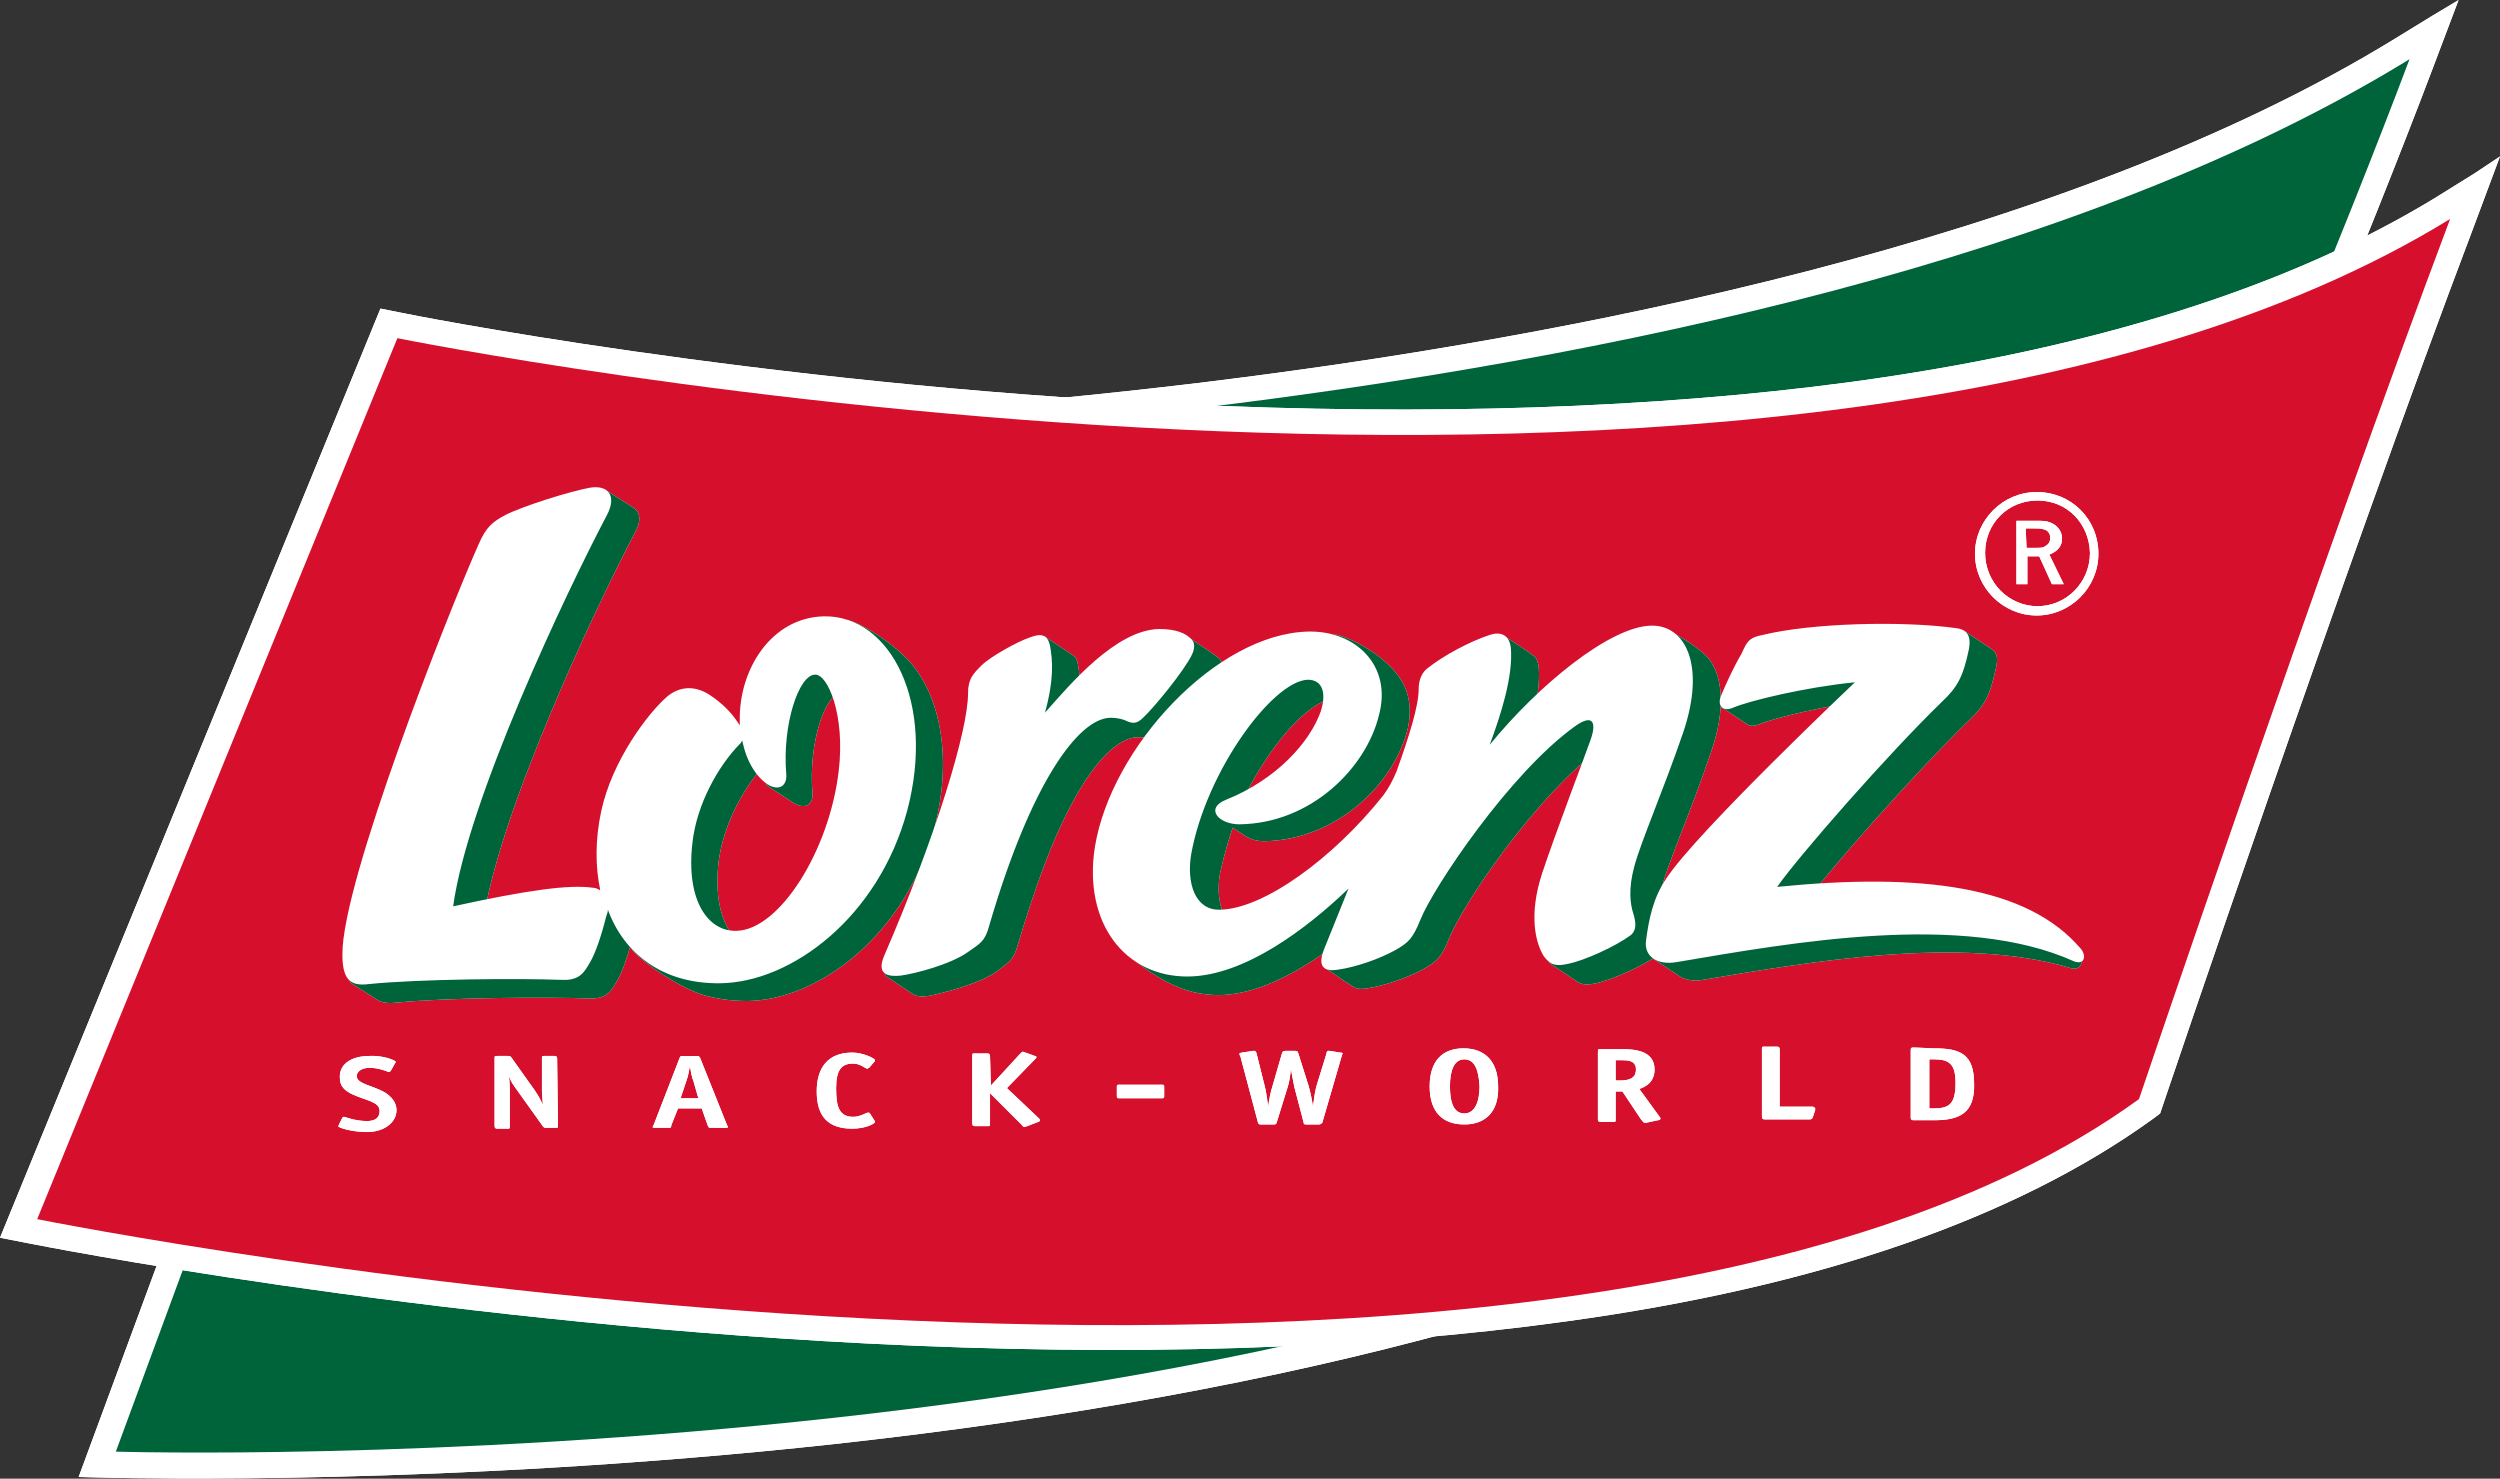 <svg xmlns="http://www.w3.org/2000/svg" preserveAspectRatio="xMidYMid meet"  viewBox="0 0 295.7 174.9"><rect x="0" y="0" width="295.7" height="174.9" fill="#333333" stroke="none"/><g fill="#FFF"><path d="M287.8 1.8l-4.4 2.7c-39.5 24.3-98.8 35.6-141.7 40.8-46.5 5.6-84.1 5.4-84.5 5.4h-2.1l-45.8 124 4.2.1c1.6 0 39.3 1 85.2-4 27.3-3 52-7.5 73.4-13.4 26.9-7.4 48.7-17.1 64.8-28.8l.7-.5.3-.7c1.4-3.2 34.4-78.5 49.8-119.2l3.1-8.2-3 1.8z"/><path d="M287.8 1.8l-4.4 2.7c-39.5 24.3-98.8 35.6-141.7 40.8-46.5 5.6-84.1 5.4-84.5 5.4h-2.1l-45.8 124 4.2.1c1.6 0 39.3 1 85.2-4 27.3-3 52-7.5 73.4-13.4 26.9-7.4 48.7-17.1 64.8-28.8l.7-.5.3-.7c1.4-3.2 34.4-78.5 49.8-119.2l3.1-8.2-3 1.8z"/></g><path fill="#FFF" d="M57.2 53.7S207.5 54.7 285 7c-15.7 41.7-49.7 119-49.7 119-69.3 50.3-221.6 45.7-221.6 45.7l43.5-118z"/><path fill="#00643B" d="M57.2 53.7S207.5 54.7 285 7c-15.7 41.7-49.7 119-49.7 119-69.3 50.3-221.6 45.7-221.6 45.7l43.5-118z"/><g fill="#FFF"><path d="M292.7 20.5l-4.5 2.8c-17.3 10.6-40.6 18-69.4 21.9-23.2 3.1-49.8 4-79.3 2.6-50.2-2.4-91.6-10.7-92-10.8l-2.5-.5L0 146.4l3.6.7c.5.1 45.8 9.1 98.8 11.8 31.3 1.6 59.1.7 82.8-2.6 29.9-4.1 53.2-12.2 69.5-24l.8-.6.3-.9c.2-.6 21.2-62.8 36.8-104l3.1-8.3-3 2z"/><path d="M292.7 20.5l-4.5 2.8c-17.3 10.6-40.6 18-69.4 21.9-23.2 3.1-49.8 4-79.3 2.6-50.2-2.4-91.6-10.7-92-10.8l-2.5-.5L0 146.4l3.6.7c.5.1 45.8 9.1 98.8 11.8 31.3 1.6 59.1.7 82.8-2.6 29.9-4.1 53.2-12.2 69.5-24l.8-.6.3-.9c.2-.6 21.2-62.8 36.8-104l3.1-8.3-3 2z"/></g><path fill="#FFF" d="M47 40s165.4 33.5 242.8-14.1C274.1 67.6 253 130 253 130 183.7 180.3 4.4 144.2 4.4 144.2L47 40z"/><path fill="#D60F2D" d="M47 40s165.4 33.5 242.8-14.1C274.1 67.6 253 130 253 130 183.7 180.3 4.4 144.2 4.4 144.2L47 40z"/><g fill="#FFF"><path d="M284.7 6.6zM284.7 6.6z"/></g><g fill="#FFF"><path d="M82.6 129.9h-2.1l.7-2.1c.2-.5.3-1.2.4-1.7.1.5.2 1.3.4 1.7l.6 2.1zm-2.4 1.2H83l.7 2c.1.2.1.3.3.3h1.8c.2 0 .3 0 .3-.1 0 0 0-.1-.1-.2l-3.2-8c-.1-.1-.1-.2-.3-.2h-1.7c-.3 0-.3 0-.4.2l-3.1 8s-.1.1-.1.2.1.1.3.1h1.6c.2 0 .3 0 .3-.3l.8-2zm110.9-2h.8l2.2 3.3c.2.2.3.4.4.4h.2l1.4-.3c.2 0 .3-.1.3-.2s-.1-.2-.1-.2l-2.4-3.3c.6-.2 1.8-.7 1.8-2.3 0-2.3-2.5-2.4-3.8-2.4h-2.6c-.3 0-.3 0-.3.3v8c0 .2.1.3.3.3h1.5c.3 0 .3 0 .3-.3v-3.3zm0-1.3v-2.4h.6c.8 0 1.8 0 1.8 1.1s-.9 1.3-1.9 1.3h-.5zm-17.9 3.9c-1.2 0-1.7-1.2-1.7-3.2 0-1.9.5-3.2 1.7-3.2s1.7 1.2 1.8 3.2c0 1.9-.6 3.2-1.8 3.2zm4-3.2c0-3-1.6-4.5-4.1-4.5s-4 1.5-4 4.5 1.5 4.5 4.1 4.5c2.5 0 4.1-1.5 4-4.5zm49.2-4.6c-.3 0-.4 0-.4.3v8c0 .2.1.3.3.3h2.5c2.9 0 4.8-.8 4.7-4.3 0-3.5-1.6-4.2-4.7-4.2l-2.4-.1zm1.8 7.2v-5.8h.6c1.8 0 2.5.6 2.5 2.8 0 2.4-.7 3-2.5 3h-.6zm-90.7-1.2c.2 0 .2-.1.2-.3v-1c0-.2 0-.3-.2-.3h-5.2c-.2 0-.2.1-.2.3v1c0 .2 0 .3.2.3h5.2zm77.2 1.4v-.2s-.1-.2-.3-.2h-3.9v-6.8c0-.2-.1-.3-.3-.3h-1.5c-.3 0-.3 0-.3.3v8c0 .2.1.3.3.3h5.3c.2 0 .3 0 .4-.2l.3-.9zm-59-2.8c-.2.7-.3 1.7-.4 2.4-.1-.7-.3-1.7-.5-2.4l-1.2-3.8c-.1-.3-.1-.4-.4-.4h-1.1c-.4 0-.4.1-.5.4l-1.1 3.8c-.2.6-.4 1.6-.5 2.4-.1-.6-.2-1.7-.4-2.4l-1-4c-.1-.2-.2-.2-.2-.2h-.2l-1.3.2c-.1 0-.3.1-.3.1 0 .1 0 .2.1.3l2.1 7.9c.1.2.1.2.4.2h1.4c.3 0 .3 0 .4-.2l1.3-4.2c.2-.6.3-1.3.4-2.2.1.8.3 1.6.4 2.2l1.1 4.2c0 .2.1.2.4.2h1.4c.2 0 .3-.1.4-.2l2.3-7.9c0-.1.1-.2.1-.3 0-.1-.2-.1-.3-.1l-1.2-.2h-.2s-.2 0-.2.3l-1.2 3.9zm-38.6.8l3.8 3.8c0 .1.2.2.3.2s.2-.1.3-.1l1.3-.5c.1 0 .2-.1.2-.2s-.1-.2-.1-.2l-3.8-3.6 3.4-3.5s.1-.1.1-.2c0 0-.1-.1-.2-.1l-1.1-.4c-.1 0-.2-.1-.3-.1s-.2.1-.3.2l-3.5 3.8-.1-3.5c0-.2-.1-.3-.3-.3h-1.5c-.3 0-.3 0-.3.3v8c0 .2.1.3.3.3h1.5c.3 0 .3 0 .3-.3v-3.6zm-14.2 2.4c-.1-.1-.1-.1-.2-.1-.3 0-.9.5-1.8.5-1.7 0-2-1.3-2-3.4s.6-2.9 2-2.9c.9 0 1.4.6 1.7.6.1 0 .1-.1.2-.1l.6-.7c.1-.1.1-.1.1-.2 0-.2-1.4-.9-2.7-.9-2.8 0-4.2 1.7-4.2 4.6 0 3 1.4 4.4 4.2 4.4 1.6 0 2.7-.6 2.7-.8 0-.1 0-.1-.1-.2l-.5-.8zm-37-6.5c0-.2-.1-.3-.3-.3h-1.2c-.3 0-.3 0-.3.3v3.9c0 .4.1 1.2.1 1.6-.2-.5-.5-1.1-1-1.8l-2.7-3.8c-.1-.1-.1-.2-.4-.2h-1.3c-.3 0-.3 0-.3.3v8c0 .2.1.3.3.3H60c.3 0 .3 0 .3-.3v-4.5c0-.6-.1-1.2-.1-1.4.2.6.5 1 1 1.7l3 4.2c.1.1.1.2.4.2h1.1c.3 0 .3 0 .3-.3l-.1-7.9zm-19.2.6c.1-.1.1-.2.1-.2 0-.2-1.6-.8-3.1-.7-1.9 0-3.6.8-3.5 2.6 0 1 .6 1.5 1.4 1.9 1.7.8 3.3.9 3.3 2 0 .8-.5 1.2-1.5 1.2-1.4 0-2.6-.5-2.7-.5s-.1 0-.2.1l-.4.8c0 .1-.1.2-.1.2 0 .2 1.7.7 3.4.7 2 0 3.5-1.1 3.5-2.6 0-.9-.6-1.6-1.4-2.1-1.4-.8-3.3-1-3.3-1.9 0-.7.8-1 1.5-1 1.2 0 2.2.5 2.3.5s.1-.1.2-.1l.5-.9z"/><path d="M82.6 129.9h-2.1l.7-2.1c.2-.5.3-1.2.4-1.7.1.5.2 1.3.4 1.7l.6 2.1zm-2.4 1.2H83l.7 2c.1.2.1.3.3.3h1.8c.2 0 .3 0 .3-.1 0 0 0-.1-.1-.2l-3.2-8c-.1-.1-.1-.2-.3-.2h-1.7c-.3 0-.3 0-.4.2l-3.1 8s-.1.1-.1.2.1.1.3.1h1.6c.2 0 .3 0 .3-.3l.8-2zm110.9-2h.8l2.2 3.3c.2.2.3.4.4.4h.2l1.4-.3c.2 0 .3-.1.3-.2s-.1-.2-.1-.2l-2.4-3.3c.6-.2 1.8-.7 1.8-2.3 0-2.3-2.5-2.4-3.8-2.4h-2.6c-.3 0-.3 0-.3.3v8c0 .2.1.3.3.3h1.5c.3 0 .3 0 .3-.3v-3.3zm0-1.3v-2.4h.6c.8 0 1.8 0 1.8 1.1s-.9 1.3-1.9 1.3h-.5zm-17.9 3.9c-1.2 0-1.7-1.2-1.7-3.2 0-1.9.5-3.2 1.7-3.2s1.7 1.2 1.8 3.2c0 1.9-.6 3.2-1.8 3.2zm4-3.2c0-3-1.6-4.5-4.1-4.5s-4 1.5-4 4.5 1.5 4.5 4.1 4.5c2.5 0 4.1-1.5 4-4.5zm49.2-4.6c-.3 0-.4 0-.4.3v8c0 .2.1.3.3.3h2.5c2.9 0 4.8-.8 4.7-4.3 0-3.5-1.6-4.2-4.7-4.2l-2.4-.1zm1.8 7.2v-5.8h.6c1.8 0 2.5.6 2.5 2.8 0 2.4-.7 3-2.5 3h-.6zm-90.7-1.2c.2 0 .2-.1.2-.3v-1c0-.2 0-.3-.2-.3h-5.2c-.2 0-.2.1-.2.3v1c0 .2 0 .3.2.3h5.2zm77.2 1.4v-.2s-.1-.2-.3-.2h-3.9v-6.8c0-.2-.1-.3-.3-.3h-1.5c-.3 0-.3 0-.3.3v8c0 .2.1.3.3.3h5.3c.2 0 .3 0 .4-.2l.3-.9zm-59-2.8c-.2.7-.3 1.7-.4 2.4-.1-.7-.3-1.7-.5-2.4l-1.2-3.8c-.1-.3-.1-.4-.4-.4h-1.1c-.4 0-.4.1-.5.4l-1.1 3.8c-.2.6-.4 1.6-.5 2.4-.1-.6-.2-1.7-.4-2.4l-1-4c-.1-.2-.2-.2-.2-.2h-.2l-1.3.2c-.1 0-.3.1-.3.1 0 .1 0 .2.1.3l2.1 7.9c.1.2.1.2.4.2h1.4c.3 0 .3 0 .4-.2l1.3-4.2c.2-.6.3-1.3.4-2.2.1.8.3 1.6.4 2.2l1.1 4.2c0 .2.1.2.4.2h1.4c.2 0 .3-.1.4-.2l2.3-7.9c0-.1.1-.2.1-.3 0-.1-.2-.1-.3-.1l-1.2-.2h-.2s-.2 0-.2.3l-1.2 3.9zm-38.6.8l3.8 3.8c0 .1.2.2.3.2s.2-.1.3-.1l1.3-.5c.1 0 .2-.1.2-.2s-.1-.2-.1-.2l-3.8-3.6 3.4-3.5s.1-.1.1-.2c0 0-.1-.1-.2-.1l-1.1-.4c-.1 0-.2-.1-.3-.1s-.2.1-.3.2l-3.5 3.8-.1-3.5c0-.2-.1-.3-.3-.3h-1.5c-.3 0-.3 0-.3.3v8c0 .2.1.3.3.3h1.5c.3 0 .3 0 .3-.3v-3.6zm-14.2 2.4c-.1-.1-.1-.1-.2-.1-.3 0-.9.5-1.8.5-1.7 0-2-1.3-2-3.4s.6-2.9 2-2.9c.9 0 1.4.6 1.7.6.1 0 .1-.1.2-.1l.6-.7c.1-.1.1-.1.1-.2 0-.2-1.4-.9-2.7-.9-2.8 0-4.2 1.7-4.2 4.6 0 3 1.4 4.4 4.2 4.4 1.6 0 2.7-.6 2.7-.8 0-.1 0-.1-.1-.2l-.5-.8zm-37-6.5c0-.2-.1-.3-.3-.3h-1.2c-.3 0-.3 0-.3.3v3.9c0 .4.1 1.2.1 1.6-.2-.5-.5-1.1-1-1.8l-2.7-3.8c-.1-.1-.1-.2-.4-.2h-1.3c-.3 0-.3 0-.3.3v8c0 .2.1.3.3.3H60c.3 0 .3 0 .3-.3v-4.5c0-.6-.1-1.2-.1-1.4.2.6.5 1 1 1.7l3 4.2c.1.1.1.2.4.2h1.1c.3 0 .3 0 .3-.3l-.1-7.9zm-19.2.6c.1-.1.1-.2.1-.2 0-.2-1.6-.8-3.1-.7-1.9 0-3.6.8-3.5 2.6 0 1 .6 1.5 1.4 1.9 1.7.8 3.3.9 3.3 2 0 .8-.5 1.2-1.5 1.2-1.4 0-2.6-.5-2.7-.5s-.1 0-.2.1l-.4.8c0 .1-.1.2-.1.2 0 .2 1.7.7 3.4.7 2 0 3.5-1.1 3.5-2.6 0-.9-.6-1.6-1.4-2.1-1.4-.8-3.3-1-3.3-1.9 0-.7.8-1 1.5-1 1.2 0 2.2.5 2.3.5s.1-.1.2-.1l.5-.9z"/></g><path fill="#FFF" d="M146.2 96.6c.9-.1 2-.2 2.9-.1 5.6-2.4 9.1-6.7 10.4-10.1.7-2.1.3-3.8-1.5-3.8-2.3 0-5.8 3.3-8.7 7.9-1.2 1.8-2.2 3.9-3.1 6.1zm65.6-19.3c4.7-1.1 12.7-1.5 19-1.2.8-.8 1.1-1.7 1.5-1.5l3.3 2.2c.7.5.7 1.2.5 2.1-.7 3.4-1.4 4.6-3.2 6.3-6.4 6.2-17 18.2-19.6 21.9 9.4-.9 17.4-.9 23.8.6 5.2 1.2 9.2 5 9.2 5.3.1.7-.2 1.9-1.4 1.5-13-3.9-31-.7-43.5 1.4-1.1.2-2 0-2.7-.4l-3.3-2.2c-.4-.3 2.5-1 2.6-1.5.3-1.9.9-4 2.1-5.9 3.5-5.4 22.3-23.2 22.3-23.2-6 .6-12.5 2.2-14.4 3-.5.2-1 .2-1.3 0-.4-.3-2.3-1.5-3.3-2.2-.7-.5 4-1.1 4.4-2 .4-.8.7-1.5 1.2-2.2 1.1-1.3.7-1.5 2.8-2zm-88.2-2l3.3 2.2c.3.2.5.5.6 1.1.3 1.7.5 3.9-.6 7.9 2.7-3.1 7.4-8.7 12.1-9.7.3-.7 1.2-1.7 1.6-1.4 1.4.9 2.4 1.6 3.1 2.1.1.1.3.2.4.3.5.4.6 1 .2 1.9-.9 1.9-4.5 6.3-5.8 7.5-.7.7-1.3.7-1.9.4-.4-.2-1-.4-2-.4-2.2 0-5.1 2.6-8 8.2-2.1 3.9-4.1 9.3-6.2 16.3-.5 1.9-1.1 2.1-2.5 3.2-2.1 1.5-6.5 2.6-8.1 2.9-.6.1-1.3.1-1.8-.2l-3.3-2.2c-.5-.3 3.7-1.1 3.9-1.6 5.7-13.4 9.2-25.2 9.2-29.5 0-1.7.6-2.3 1.6-3.3.6-.6 2-1.4 3.3-2.2-.1-1.2.3-3.9.9-3.5zM91 89.8c-.1.1-.1.2-.2.3-2.6 2.6-5.2 7.2-5.8 11.8-.8 6.9 1.9 10.5 5.2 10.4 5.1-.1 11-9.5 12.1-18.9.8-6.6-1.3-11.5-2.8-11.4-1.9 0-3.9 5.9-3.4 11.8.1 1.1-.6 2-2 1.3l-.2-.1-3.2-2.1c-.4-.8.5-2.4.3-3.1zM71.7 58c.8.5 2.8 1.8 3.3 2.1.7.5.9 1.5.1 2.9-4.9 9.3-16.4 33.9-18 46.4 8.7-1.9 13.5-2.6 16.4-2.3.4 0 .7.1.9.3-.6-2.8-.6-6 .1-9.3 1.3-6.1 5.6-11.7 7.8-13.6 1.2-1 2.3.2 4.2 1.4 1.7 1.1 3.5.7 4.1 1.7l.2.3v-.6c-.1-4.8 2.3-9.6 6.4-11.5 1.1-.5 2.1-2.9 3.3-2.4 2.1.7 5.4 2.9 7.3 5.1 3.4 4 4.9 11.2 2.7 19.5-3.4 12.6-13.7 20.3-22.1 20.4-2.1 0-3.9-.3-5.5-.8-2.8-1-6.4-3.4-8-5.1-.6-.6.5-1.9.2-2.7 0 .3-.1.5-.2.8-.6 2.4-1.3 4.4-1.9 5.4s-1.1 2.2-3.3 2.1c-5.1-.2-17-.1-22.9.5-.9.1-1.6 0-2.1-.3l-3.3-2.1c-.2-.1 1-.9 2.2-1.9.6-9.6 12.6-39.8 16.1-47.7.9-2.1 1.7-2.7 3.2-3.5 1.4-.7 3.8-1.6 6.1-2.3 1.1-1.3 1.9-3.4 2.7-2.8zm77.9 41.5c-.9 0-1.6-.2-2.1-.5l-1.7-1.1c-.6 1.8-1.1 3.6-1.5 5.4-.6 3.5.5 6.7 3.4 6.6 5.5-.1 14.1-6.8 20.1-14.8 1.9-4.9 3.3-9.2 3.3-11.4 0-1.1.4-2 1.1-2.5 1.5-1.2 3.6-2.4 5.7-3.3-.1-1.3-.3-2.9.1-2.6.7.4 2.8 1.8 3.3 2.2.4.2.6.7.7 1.4.3 3.4-1.2 8-2.5 11.5 4.5-5.5 10.8-11 15.6-13.2 1.3-.6.8-3.1 1.8-2.8s4.1 2.2 5.2 3.5c1.6 2 2.1 5.8.3 11-2.4 7.1-5 12.9-5.8 15.9-.7 2.6-.5 4.4-.1 5.6.3 1 .4 1.9-.3 2.5-1.9 1.4-5.6 3-7.4 3.4-.9.2-1.6.2-2.1-.1l-3.3-2.2c-.6-.4.9-.8 1.5-1.4-.3-1.8-.1-4.1.8-7 1.7-5.1 5-13.7 5.8-15.7.8-2.2.3-3.2-1.8-1.7-3.9 2.8-8.3 7.7-11.8 12.4-3.3 4.4-5.8 8.6-6.5 10.4-.9 2.2-1.4 2.7-3 3.6-1.8 1-4.6 2-6.7 2.3-.6.1-1.1.1-1.5-.1-.5-.3-2-1.3-3.3-2.2-.4-.3 3.6-1 3.8-1.5.7-1.7 1.5-3.7 2.4-5.8-5 4.8-12.3 10.3-18.9 10.4-1.3 0-2.7-.2-3.9-.6-2.8-.9-5.8-3-7.4-4.8-.7-.8.5-2.6.3-3.7-.4-1.9-.4-4-.1-6.3 1.7-10.5 11.9-22.4 21.8-25 1.2-.3 2.2-2.5 3.3-2.2 1.9.5 5.5 2.4 7.3 5 1.2 1.7 1.6 3.9.9 6.5-1.7 6.2-8.3 12.7-16.8 12.9z"/><path fill="#00643B" d="M146.2 96.6c.9-.1 2-.2 2.9-.1 5.6-2.4 9.1-6.7 10.4-10.1.7-2.1.3-3.8-1.5-3.8-2.3 0-5.8 3.3-8.7 7.9-1.2 1.8-2.2 3.9-3.1 6.1zm65.6-19.3c4.7-1.1 12.7-1.5 19-1.2.8-.8 1.1-1.7 1.5-1.5l3.3 2.2c.7.5.7 1.2.5 2.1-.7 3.4-1.4 4.6-3.2 6.3-6.4 6.2-17 18.2-19.6 21.9 9.4-.9 17.4-.9 23.8.6 5.2 1.2 9.2 5 9.2 5.3.1.7-.2 1.9-1.4 1.5-13-3.9-31-.7-43.5 1.4-1.1.2-2 0-2.7-.4l-3.3-2.2c-.4-.3 2.5-1 2.6-1.5.3-1.9.9-4 2.1-5.9 3.5-5.4 22.3-23.2 22.3-23.2-6 .6-12.5 2.2-14.4 3-.5.2-1 .2-1.3 0-.4-.3-2.3-1.5-3.3-2.2-.7-.5 4-1.1 4.4-2 .4-.8.7-1.5 1.2-2.2 1.1-1.3.7-1.5 2.8-2zm-88.2-2l3.3 2.2c.3.2.5.5.6 1.1.3 1.7.5 3.9-.6 7.9 2.7-3.1 7.4-8.7 12.1-9.7.3-.7 1.2-1.7 1.6-1.4 1.4.9 2.4 1.6 3.1 2.1.1.1.3.2.4.3.5.4.6 1 .2 1.9-.9 1.9-4.5 6.3-5.8 7.5-.7.7-1.3.7-1.9.4-.4-.2-1-.4-2-.4-2.2 0-5.1 2.6-8 8.2-2.1 3.9-4.1 9.3-6.2 16.3-.5 1.9-1.1 2.1-2.5 3.2-2.1 1.5-6.5 2.6-8.1 2.9-.6.1-1.3.1-1.8-.2l-3.3-2.2c-.5-.3 3.7-1.1 3.9-1.6 5.7-13.4 9.2-25.2 9.2-29.5 0-1.7.6-2.3 1.6-3.3.6-.6 2-1.4 3.3-2.2-.1-1.2.3-3.9.9-3.5zM91 89.8c-.1.1-.1.2-.2.3-2.6 2.6-5.2 7.2-5.8 11.8-.8 6.9 1.9 10.5 5.2 10.4 5.1-.1 11-9.5 12.1-18.9.8-6.6-1.3-11.5-2.8-11.4-1.9 0-3.9 5.9-3.4 11.8.1 1.1-.6 2-2 1.3l-.2-.1-3.2-2.1c-.4-.8.5-2.4.3-3.1zM71.7 58c.8.5 2.8 1.8 3.3 2.1.7.5.9 1.5.1 2.9-4.9 9.3-16.4 33.9-18 46.4 8.7-1.9 13.5-2.6 16.4-2.3.4 0 .7.1.9.3-.6-2.8-.6-6 .1-9.3 1.3-6.1 5.6-11.7 7.8-13.6 1.2-1 2.3.2 4.2 1.4 1.7 1.1 3.5.7 4.1 1.7l.2.3v-.6c-.1-4.8 2.3-9.6 6.4-11.5 1.1-.5 2.1-2.9 3.3-2.4 2.1.7 5.4 2.9 7.3 5.1 3.4 4 4.9 11.2 2.7 19.5-3.4 12.6-13.7 20.3-22.1 20.4-2.1 0-3.9-.3-5.5-.8-2.8-1-6.4-3.4-8-5.1-.6-.6.5-1.9.2-2.7 0 .3-.1.5-.2.8-.6 2.4-1.3 4.4-1.9 5.4s-1.1 2.2-3.3 2.1c-5.1-.2-17-.1-22.9.5-.9.1-1.6 0-2.1-.3l-3.3-2.1c-.2-.1 1-.9 2.2-1.9.6-9.6 12.6-39.8 16.1-47.7.9-2.1 1.7-2.7 3.2-3.5 1.4-.7 3.8-1.6 6.1-2.3 1.1-1.3 1.9-3.4 2.7-2.8zm77.9 41.5c-.9 0-1.6-.2-2.1-.5l-1.7-1.1c-.6 1.8-1.1 3.6-1.5 5.4-.6 3.5.5 6.7 3.4 6.6 5.5-.1 14.1-6.8 20.1-14.8 1.9-4.9 3.3-9.2 3.3-11.4 0-1.1.4-2 1.1-2.5 1.5-1.2 3.6-2.4 5.7-3.3-.1-1.3-.3-2.9.1-2.6.7.4 2.8 1.8 3.3 2.2.4.2.6.7.7 1.4.3 3.4-1.2 8-2.5 11.5 4.5-5.5 10.8-11 15.6-13.2 1.3-.6.8-3.1 1.8-2.8s4.1 2.2 5.2 3.5c1.6 2 2.1 5.8.3 11-2.4 7.1-5 12.9-5.8 15.9-.7 2.6-.5 4.4-.1 5.6.3 1 .4 1.9-.3 2.5-1.9 1.4-5.6 3-7.4 3.4-.9.2-1.6.2-2.1-.1l-3.3-2.2c-.6-.4.9-.8 1.5-1.4-.3-1.8-.1-4.1.8-7 1.7-5.1 5-13.7 5.8-15.7.8-2.2.3-3.2-1.8-1.7-3.9 2.8-8.3 7.7-11.8 12.4-3.3 4.4-5.8 8.6-6.5 10.4-.9 2.2-1.4 2.7-3 3.6-1.8 1-4.6 2-6.7 2.3-.6.1-1.1.1-1.5-.1-.5-.3-2-1.3-3.3-2.2-.4-.3 3.6-1 3.8-1.5.7-1.7 1.5-3.7 2.4-5.8-5 4.8-12.3 10.3-18.9 10.4-1.3 0-2.7-.2-3.9-.6-2.8-.9-5.8-3-7.4-4.8-.7-.8.5-2.6.3-3.7-.4-1.9-.4-4-.1-6.3 1.7-10.5 11.9-22.4 21.8-25 1.2-.3 2.2-2.5 3.3-2.2 1.9.5 5.5 2.4 7.3 5 1.2 1.7 1.6 3.9.9 6.5-1.7 6.2-8.3 12.7-16.8 12.9z"/><g><path fill="#FFF" d="M69.7 57.7c2.2-.4 3.3.9 2.1 3.2-4.9 9.3-16.5 33.8-18.2 46.3 8.7-1.9 13.7-2.6 16.5-2.2.4 0 .7.2.9.3-.6-2.8-.6-6 .1-9.3 1.3-6.1 5.6-11.7 7.8-13.6 1.2-1 2.9-1.5 4.9-.3 1.7 1.1 2.8 2.3 3.5 3.4l.2.3v-.6c-.1-6.1 3.8-12.2 10-12.3 7.8-.1 13.2 10.2 9.8 23-3.4 12.6-13.7 20.3-22.1 20.4-6.8.1-11.4-3.5-13.3-8.7 0 .3-.1.5-.2.8-.6 2.4-1.3 4.4-1.9 5.4s-1.1 2.2-3.3 2.1c-5.1-.2-17-.1-22.9.5-2.3.3-3.1-.7-3.1-3.5-.1-8.5 12.5-40.4 16.1-48.5.9-2.1 1.7-2.7 3.2-3.5 2.2-1.1 7.7-2.8 9.9-3.2zm18.1 29.9c-.1.1-.1.2-.2.3-2.6 2.6-5.2 7.2-5.7 11.8-.8 6.9 1.9 10.5 5.2 10.4 5.1-.1 11-9.5 12.1-18.9.8-6.6-1.3-11.5-2.8-11.4-1.9 0-3.9 5.9-3.4 11.8.1 1.1-.6 2-2 1.3-1.4-.8-2.7-2.7-3.2-5.3zm58.8 9.9c-2.5 0-4.1-1.9-1.6-2.9 6-2.4 9.9-6.8 11.2-10.4.7-2.1.3-3.8-1.5-3.8-4.1.1-12 10.7-13.8 20.6-.6 3.5.5 6.7 3.4 6.6 5.2-.1 13.4-6.1 19.3-13.5.6-.8 1.1-1.7 1.6-2.9 1.5-4.2 2.6-7.7 2.6-9.7 0-1.1.4-2 1.1-2.5 1.9-1.5 4.9-3.1 7.3-3.9 1.2-.4 2.3-.1 2.5 1.5.3 3.4-1.2 8-2.5 11.5 5.7-7 14.2-14 19.1-14.1 4-.1 6.5 4.6 3.8 12.6-2.4 7-5 12.9-5.8 15.9-.7 2.6-.5 4.4-.1 5.6.3 1 .4 1.9-.3 2.5-1.9 1.4-5.5 3-7.4 3.4-1.4.3-2.1.2-2.9-.9-1-1.6-1.8-4.9-.2-9.8 1.7-5.1 5-13.7 5.7-15.7.8-2.2.3-3.2-1.8-1.7-7.7 5.5-16.8 19.1-18.3 22.9-.9 2.2-1.4 2.7-3 3.6-1.8 1-4.6 2-6.8 2.3-1.3.2-2.5-.1-1.6-2.4.8-2 1.8-4.5 2.9-7.2-5 4.8-12.3 10.3-18.9 10.4-7.5.1-12.5-6.3-11.1-15.3 1.9-11.8 14.4-25.3 25.3-25.5 5.5-.1 9.9 4 8.3 9.9-1.5 6.2-8 12.8-16.5 12.9zm61.9-22.4c5.7-1.4 16.4-1.7 22.9-.8 1.5.2 1.7 1.2 1.5 2.4-.7 3.4-1.4 4.6-3.2 6.3-6.4 6.2-16.9 18.2-19.5 21.9 17.1-1.7 29.6-.1 35.9 7.3.7.8.5 2-.8 1.5-13.1-5.9-33.4-2.2-47 .1-2.3.4-3.9-.7-3.6-2.6.3-2.3.8-5 2.4-7.3 3.5-5.4 22.3-23.2 22.3-23.2-6 .6-12.5 2.2-14.4 3-1.1.5-2-.1-1.4-1.5.5-1.2 1.5-3.4 2.4-4.9.7-1.6 1-1.9 2.5-2.2zm-86.7.3c1.3-.5 2.1-.4 2.4 1 .3 1.7.5 3.9-.6 7.9 3-3.4 8.4-9.8 13.5-9.9 2 0 3.1.5 3.7 1.1.5.4.6 1 .2 1.9-.9 1.9-4.5 6.3-5.8 7.5-.7.7-1.2.7-1.9.4-.4-.2-1-.4-2-.4-3.7.1-9.3 7.5-14.3 24.6-.5 1.9-1.1 2.1-2.5 3.1-2.1 1.5-6.4 2.6-8 2.8-1.1.1-3 .1-1.9-2.4 6.1-14.1 9.9-26.6 9.9-31 0-1.7.6-2.3 1.6-3.3s4.2-2.8 5.7-3.3z"/></g><g fill="#FFF"><path d="M239.7 64.8h1c.7 0 1 0 1.2-.2.4-.2.6-.5.6-1s-.3-.9-.8-1c-.3-.1-.7-.1-1.2-.1h-.9l.1 2.3zm-1.3-3.2h2.3c1 0 1.3 0 1.8.2.8.3 1.4 1 1.4 1.9s-.5 1.5-1.5 1.9l1.7 3.5h-1.4l-1.5-3.3h-1.4v3.3h-1.3v-7.5h-.1zm9.8 3.9c0 4-3.3 7.3-7.3 7.3s-7.3-3.3-7.3-7.3 3.3-7.3 7.3-7.3c4.1 0 7.3 3.2 7.3 7.3zm-7.2-6.3c-3.5 0-6.2 2.7-6.2 6.2s2.8 6.3 6.2 6.3c3.4 0 6.2-2.8 6.2-6.3-.1-3.5-2.7-6.2-6.2-6.2z"/><path d="M239.7 64.8h1c.7 0 1 0 1.2-.2.4-.2.6-.5.6-1s-.3-.9-.8-1c-.3-.1-.7-.1-1.2-.1h-.9l.1 2.3zm-1.3-3.2h2.3c1 0 1.3 0 1.8.2.8.3 1.4 1 1.4 1.9s-.5 1.5-1.5 1.9l1.7 3.5h-1.4l-1.5-3.3h-1.4v3.3h-1.3v-7.5h-.1zm9.8 3.9c0 4-3.3 7.3-7.3 7.3s-7.3-3.3-7.3-7.3 3.3-7.3 7.3-7.3c4.1 0 7.3 3.2 7.3 7.3zm-7.2-6.3c-3.5 0-6.2 2.7-6.2 6.2s2.8 6.3 6.2 6.3c3.4 0 6.2-2.8 6.2-6.3-.1-3.5-2.7-6.2-6.2-6.2z"/></g></svg>